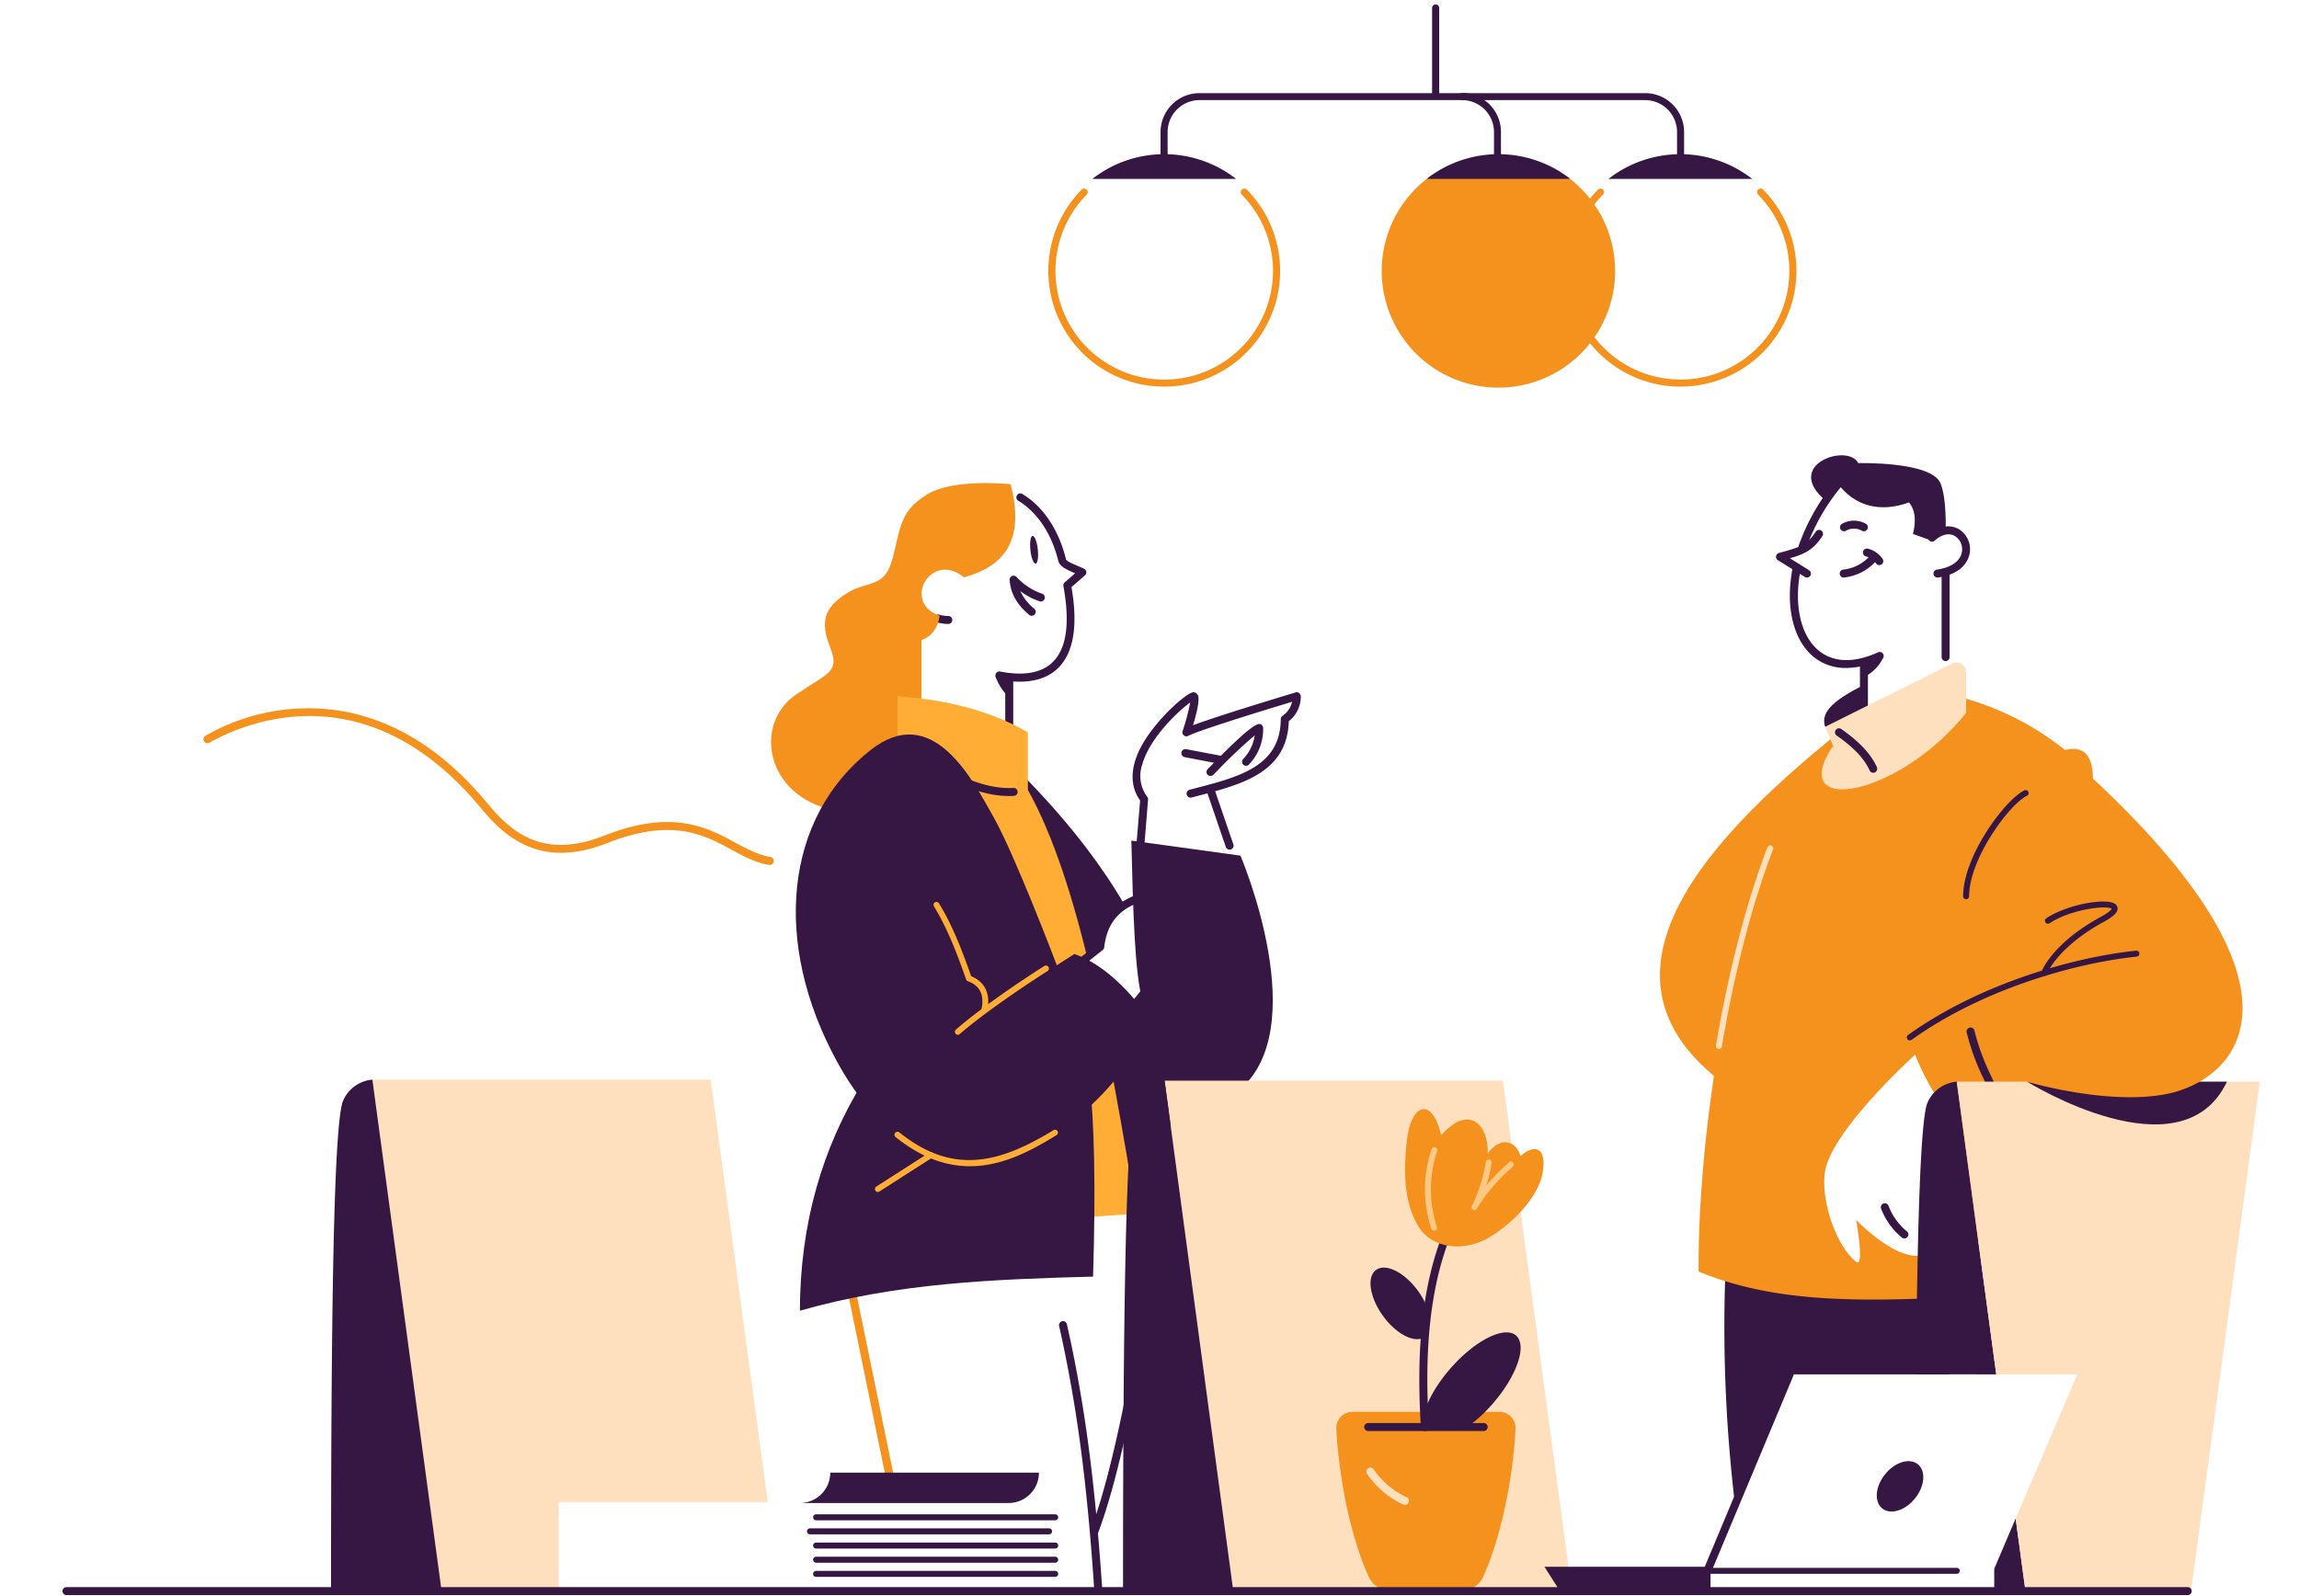 <?xml version="1.0" encoding="UTF-8"?> <svg xmlns="http://www.w3.org/2000/svg" viewBox="0 0 576 400"><defs><style>.ba76db48-554c-4e27-9729-e43666bb1fa2{fill:#f5921d;}.b145f9bb-ed95-4981-ab5b-6eaabf6d2670{fill:#361744;}.be5c9f68-64c5-4d2a-8c56-e5e38b5fe96b{fill:#ffad34;}.fda4f5fa-7842-46cf-8a01-60d0fdf3a241{fill:#ffe0be;}.f609f8e4-121d-42a1-a40b-94c4c2ca222b{fill:#ffc883;}</style></defs><g id="a80b5749-d496-449c-84a0-51d396aa404d" data-name="line"><path class="ba76db48-554c-4e27-9729-e43666bb1fa2" d="M192.79,216.75h-.16c-3.27-.53-6.17-2.09-9.24-3.75-7-3.8-15-8.12-31.18-1.74s-25.13-.77-31.64-8.65c-28.75-34.81-59.39-21.41-68.1-16.48a1,1,0,0,1-1.36-.38,1,1,0,0,1,.37-1.36A51.66,51.66,0,0,1,85,178.09c13.72,2.22,26.21,10,37.11,23.24,6.36,7.7,14.32,14,29.37,8.06,17-6.72,25.8-2,32.86,1.85,2.92,1.57,5.67,3,8.61,3.52a1,1,0,0,1-.16,2Z"></path></g><g id="b3573300-db5e-43d2-ad7b-64caf61288fd" data-name="woman"><g id="ffea9f10-6caf-47e7-aeb9-0e4ab98aad03" data-name="whead"><path class="b145f9bb-ed95-4981-ab5b-6eaabf6d2670" d="M237.58,156.37a11.57,11.57,0,0,1-2.84-.4,1,1,0,0,1,.53-1.93,8.92,8.92,0,0,0,2.32.33h0a1,1,0,0,1,0,2Z"></path><path class="b145f9bb-ed95-4981-ab5b-6eaabf6d2670" d="M255.44,170.84a26.91,26.91,0,0,1-5.23-.55,1,1,0,0,1,.39-2c4.08.82,9.66,1.07,13.15-2.36s4.36-9.81,2.68-19.06a1,1,0,0,1,.33-.94l2.61-2.26c-1.95-.83-3.78-1.61-4.19-3-1.64-6.78-5.25-12.26-9.92-15.09a1,1,0,1,1,1-1.71c5.12,3.1,9.06,9,10.81,16.29.15.49,1.9,1.23,3.06,1.72.49.22,1,.43,1.47.65a1,1,0,0,1,.57.77,1,1,0,0,1-.34.89l-3.38,2.93c1.67,9.65.55,16.48-3.34,20.29C262.83,169.68,259.52,170.84,255.44,170.84Z"></path><path class="b145f9bb-ed95-4981-ab5b-6eaabf6d2670" d="M252.86,196.12a1,1,0,0,1-1-1V169.78a1,1,0,1,1,2,0v25.34A1,1,0,0,1,252.86,196.12Z"></path><path class="ba76db48-554c-4e27-9729-e43666bb1fa2" d="M253.2,121.34c3.76,14.43-1.91,20.67-11.68,23.35-8.17-6.79-15.75,6.24-6.09,9.64-.48,3.14-2,5.16-4.57,6.09v17.46L209,203.06c-17.34-3.51-20.21-21.67-9.65-28.93,8.12-5.59,11.16-5.59,8.63-11.93s-1.52-9.9,4.06-13.45,9.65-1,11.68-9.14,2-11.68,8.63-15.74S253.2,121.34,253.2,121.34Z"></path><ellipse class="b145f9bb-ed95-4981-ab5b-6eaabf6d2670" cx="259.1" cy="137.76" rx="0.93" ry="3.49" transform="translate(-13.43 28.95) rotate(-6.23)"></ellipse><path class="b145f9bb-ed95-4981-ab5b-6eaabf6d2670" d="M258.5,154.32a1,1,0,0,1-.65-.23c-3.1-2.61-4.66-5.39-4.89-8.73a1,1,0,0,1,.6-1,1,1,0,0,1,1.12.23,15.56,15.56,0,0,0,6.44,4.21,1,1,0,0,1-.62,1.9,16.38,16.38,0,0,1-4.86-2.57,11.93,11.93,0,0,0,3.5,4.42,1,1,0,0,1-.64,1.76Z"></path><path class="b145f9bb-ed95-4981-ab5b-6eaabf6d2670" d="M249.45,169.63a13.55,13.55,0,0,0,2.88,4.66s.14-4.83.14-4.83Z"></path></g><g id="fb3bb995-bb8b-4579-b841-72c8dfb7c53b" data-name="wbody"><path class="b145f9bb-ed95-4981-ab5b-6eaabf6d2670" d="M285.65,213.62h-.08a1,1,0,0,1-.92-1.08l1-11.93c-2.48-3.47-2.51-7.89-.1-12.81,3.46-7,11.79-14.31,13.44-14.31a1.24,1.24,0,0,1,1,.52c.23.32.89,1.24-1.09,7.75,6.83-2.58,25.5-8.16,25.71-8.23a1,1,0,0,1,.89.16,1,1,0,0,1,.4.82,7.73,7.73,0,0,1-3,6.22c-.39,12.84-11.63,15.79-22.5,18.65l-1.82.47a1,1,0,1,1-.52-1.93l1.83-.48c10.76-2.82,20.92-5.49,21-17.22a1,1,0,0,1,.42-.81,5.73,5.73,0,0,0,2.41-3.53c-8.36,2.51-23.68,7.28-26,8.53a1,1,0,0,1-1.12-.11,1,1,0,0,1-.3-1.08,53.64,53.64,0,0,0,1.89-7.17c-2.78,2-10.1,8.75-12,15.52a8.74,8.74,0,0,0,1.25,8.13,1,1,0,0,1,.2.7l-1,12.31A1,1,0,0,1,285.65,213.62Zm13.56-38.17Z"></path><path class="b145f9bb-ed95-4981-ab5b-6eaabf6d2670" d="M303.28,194.46a1,1,0,0,1-.71-.29,1,1,0,0,1,0-1.41l.76-.77c5-5.09,9.7-9.72,11.79-10.48a1,1,0,0,1,.91.11,1,1,0,0,1,.44.8,12.76,12.76,0,0,1-3.5,9.12,1,1,0,1,1-1.48-1.34,10.86,10.86,0,0,0,2.88-5.91,123.5,123.5,0,0,0-9.61,9.11l-.76.77A1,1,0,0,1,303.28,194.46Z"></path><path class="b145f9bb-ed95-4981-ab5b-6eaabf6d2670" d="M305.53,191.38l-.19,0-8.52-1.63a1,1,0,1,1,.37-2l8.53,1.62a1,1,0,0,1-.19,2Z"></path><path class="b145f9bb-ed95-4981-ab5b-6eaabf6d2670" d="M308.06,212.93a1,1,0,0,1-.94-.67l-4.79-14a1,1,0,1,1,1.89-.65l4.79,14a1,1,0,0,1-.62,1.27A1,1,0,0,1,308.06,212.93Z"></path><path class="b145f9bb-ed95-4981-ab5b-6eaabf6d2670" d="M289.85,244.76l-8.48,10.72-15-10.2,4.88-4.47,4.45-3.52c.58-5.21,2.83-8.44,6.07-10.48-11.87-20.56-28.94-35.47-29.14-36.43l27.48,112.17s19.18-26.95,10.11-56.76C290.08,245.45,290,245.11,289.85,244.76Z"></path><path class="ba76db48-554c-4e27-9729-e43666bb1fa2" d="M223.49,373.86a1,1,0,0,1-1-.8L211.7,320.39a1,1,0,0,1,2-.4l10.81,52.67a1,1,0,0,1-.77,1.18Z"></path><path class="b145f9bb-ed95-4981-ab5b-6eaabf6d2670" d="M283.45,210.67l27.34,3.76s18.8,43.94-.9,59.23-35.13,9.46-38.76,1.3,15.17-24.11,15.17-24.11C284.28,244.44,283.87,227.53,283.45,210.67Z"></path><path class="be5c9f68-64c5-4d2a-8c56-e5e38b5fe96b" d="M224.87,174.48v15.9l45.8,114.77,14.09-1c-7-42.14-14.34-83.17-27.23-106.18V183.52C247.74,177.88,236.67,175.32,224.87,174.48Z"></path><path class="b145f9bb-ed95-4981-ab5b-6eaabf6d2670" d="M269.19,239.08c6.71,2.37,12.75,8,18.4,15.53-2.83,19.7-49.5,63.07-77.76,11.66-16.53-30.08-13.22-61.43,8.3-78.31,15.51-12.18,25.44,7.29,30.84,16.88s15.81,37.06,15.81,37.06Z"></path><path class="b145f9bb-ed95-4981-ab5b-6eaabf6d2670" d="M216.57,270.57c-10.69,17.09-16.12,36.38-16.16,57.91,24.46-7,48.66-7.87,73.45-8.55,1.41-45.61-1.62-64-6.74-69.47Z"></path><path class="b145f9bb-ed95-4981-ab5b-6eaabf6d2670" d="M281.37,256.48a1,1,0,0,1-.56-.18l-15-10.2a1,1,0,0,1-.44-.74,1,1,0,0,1,.3-.8l3.5-3.38.08-.07,5.51-4.35c.87-6.68,4.56-10.91,11.28-12.92a1,1,0,0,1,1.14.43L295.63,238a1,1,0,0,1-.07,1.15L282.15,256.1A1,1,0,0,1,281.37,256.48Zm-13.45-11.34,13.24,9,12.4-15.66L285.86,226c-5.62,1.89-8.54,5.54-9.2,11.41a1,1,0,0,1-.37.67l-5.79,4.58Z"></path><path class="b145f9bb-ed95-4981-ab5b-6eaabf6d2670" d="M275.15,399.24a1,1,0,0,1-1-.93c-1.82-27.08-4.36-46.2-8.79-66a1,1,0,0,1,.76-1.2,1,1,0,0,1,1.19.76c4.45,19.89,7,39.09,8.84,66.28a1,1,0,0,1-.93,1.07Z"></path><path class="b145f9bb-ed95-4981-ab5b-6eaabf6d2670" d="M274.2,384.77a1.07,1.07,0,0,1-.35-.06,1,1,0,0,1-.58-1.29c5.5-14.66,9.83-38.18,13.34-59.25a1,1,0,0,1,1.15-.82,1,1,0,0,1,.82,1.15c-3.53,21.17-7.88,44.8-13.44,59.62A1,1,0,0,1,274.2,384.77Z"></path><path class="be5c9f68-64c5-4d2a-8c56-e5e38b5fe96b" d="M240,259.34a.76.76,0,0,1-.57-.26.74.74,0,0,1,.07-1.05c5.41-4.75,15-11.43,22.15-15.94a.75.75,0,0,1,.8,1.27c-7.07,4.48-16.61,11.1-22,15.79A.72.72,0,0,1,240,259.34Z"></path><path class="be5c9f68-64c5-4d2a-8c56-e5e38b5fe96b" d="M246.67,253.65h-.15a.74.74,0,0,1-.58-.88c.69-3.48-.46-5.79-3.44-6.87a.72.72,0,0,1-.45-.45c-2.23-6.39-4.76-13-8.06-18.31a.74.74,0,0,1,.24-1,.75.75,0,0,1,1,.23c3.32,5.32,5.86,11.92,8.09,18.28,3.43,1.4,4.87,4.38,4.06,8.44A.76.76,0,0,1,246.67,253.65Z"></path><path class="be5c9f68-64c5-4d2a-8c56-e5e38b5fe96b" d="M243,292.27c-5.79,0-12-2-18.6-7.3a.75.75,0,0,1-.12-1.06.76.76,0,0,1,1.06-.11c13.51,10.85,25.21,7.62,38.63-.58a.76.76,0,0,1,1,.24.77.77,0,0,1-.25,1C258.23,288.49,251,292.27,243,292.27Z"></path><path class="be5c9f68-64c5-4d2a-8c56-e5e38b5fe96b" d="M219.94,298.72a.75.75,0,0,1-.63-.35.76.76,0,0,1,.23-1l13.25-8.49a.74.74,0,0,1,1,.23.73.73,0,0,1-.22,1l-13.25,8.5A.78.78,0,0,1,219.94,298.72Z"></path><path class="b145f9bb-ed95-4981-ab5b-6eaabf6d2670" d="M252.8,199.49c-4,0-8.33-1.11-13.56-3.46a1,1,0,0,1,.82-1.83c5.46,2.46,9.86,3.5,13.84,3.26a1,1,0,0,1,1.06.94,1,1,0,0,1-.94,1.06C253.62,199.48,253.21,199.49,252.8,199.49Z"></path></g></g><g id="bb63831e-3c14-43e7-b296-e519ab90f191" data-name="man"><path class="ba76db48-554c-4e27-9729-e43666bb1fa2" d="M433.84,273c-38-26.53-9.27-60.37,26.91-89.47l-1.84,60.35Z"></path><path class="b145f9bb-ed95-4981-ab5b-6eaabf6d2670" d="M448.38,344.43h40l1.91-24.24-57.91-3.86a373.56,373.56,0,0,0,2.27,60.32Z"></path><polygon class="b145f9bb-ed95-4981-ab5b-6eaabf6d2670" points="437.67 398.24 484.08 398.44 484.1 398.24 437.67 398.24"></polygon><path class="b145f9bb-ed95-4981-ab5b-6eaabf6d2670" d="M467,171.66c-8.64,4.27-10.78,7.26-9.72,10.5l9.72,1.36Z"></path><path class="ba76db48-554c-4e27-9729-e43666bb1fa2" d="M524.38,195.12c-.08-5.45-2-8.38-7-7.16a71.12,71.12,0,0,0-27.13-13.48S479,170,465,179.67c-27.37,19.08-39.81,98.29-39.42,139,19.57,8.09,41.36,7.44,64.63,6.43,0,0,16.6-39.59,17.61-54.05,0,0,20.16,6,35,3.09C559.76,270.83,582.7,249.49,524.38,195.12ZM480.47,314.71c-6.58.29-15.43-9-15.43-9s2.2,12.2,0,10.5c-4.9-3.78-8.92-15.33-7.8-22.55,1.62-10.44,22.61-29.36,22.61-29.36,1.71,4.88,6.45,12.83,7.61,13.7C487.46,278,487.05,314.42,480.47,314.71Z"></path><path class="fda4f5fa-7842-46cf-8a01-60d0fdf3a241" d="M430.66,262.87h-.13a.75.75,0,0,1-.61-.86c3.21-18.9,7.67-36.07,12.9-49.65a.75.75,0,0,1,1.4.54c-5.19,13.49-9.62,30.56-12.82,49.36A.76.76,0,0,1,430.66,262.87Z"></path><path class="b145f9bb-ed95-4981-ab5b-6eaabf6d2670" d="M462.56,167.4a12.64,12.64,0,0,1-8.07-2.7c-5.26-4.21-7.29-12.86-5.31-22.59a1,1,0,0,1,2,.4c-1.83,9-.07,16.89,4.6,20.62,3.66,2.93,8.75,3.06,14.7.37a1,1,0,1,1,.82,1.82A21.28,21.28,0,0,1,462.56,167.4Z"></path><path class="b145f9bb-ed95-4981-ab5b-6eaabf6d2670" d="M451.61,138.05a1.26,1.26,0,0,1-.33-.05,1,1,0,0,1-.62-1.27A52.4,52.4,0,0,1,460,120.42a1,1,0,0,1,1.4-.13,1,1,0,0,1,.13,1.41,50.53,50.53,0,0,0-9,15.68A1,1,0,0,1,451.61,138.05Z"></path><path class="b145f9bb-ed95-4981-ab5b-6eaabf6d2670" d="M467,179.66a1,1,0,0,1-1-1V166a1,1,0,1,1,2,0v12.7A1,1,0,0,1,467,179.66Z"></path><path class="b145f9bb-ed95-4981-ab5b-6eaabf6d2670" d="M462,144.74a1,1,0,0,1-.13-2,10.47,10.47,0,0,0,6.59-3.38,1,1,0,0,1,1.48,1.36,12.68,12.68,0,0,1-7.8,4Z"></path><path class="b145f9bb-ed95-4981-ab5b-6eaabf6d2670" d="M470.85,141.62a1,1,0,0,1-.86-.49,4.63,4.63,0,0,0-2.44-1.68,1,1,0,1,1,.51-1.93,6.47,6.47,0,0,1,3.65,2.59,1,1,0,0,1-.35,1.37A.94.94,0,0,1,470.85,141.62Z"></path><path class="b145f9bb-ed95-4981-ab5b-6eaabf6d2670" d="M462,133.13a1,1,0,0,1-.47-1.88,6.11,6.11,0,0,1,5.92,0,1,1,0,0,1,.42,1.34,1,1,0,0,1-1.35.43,4.14,4.14,0,0,0-4.06,0A1,1,0,0,1,462,133.13Z"></path><path class="b145f9bb-ed95-4981-ab5b-6eaabf6d2670" d="M452.71,144.74a.94.94,0,0,1-.53-.16l-6.74-4.18a1,1,0,0,1-.46-1,1,1,0,0,1,.72-.82l.86-.24c4.13-1.13,6.2-1.7,8.34-5.08a1,1,0,0,1,1.38-.31,1,1,0,0,1,.31,1.38c-2.27,3.59-4.71,4.58-8.15,5.57l4.8,3a1,1,0,0,1-.53,1.85Z"></path><path class="b145f9bb-ed95-4981-ab5b-6eaabf6d2670" d="M487.46,165.67a1,1,0,0,1-1-1V143.74a1,1,0,0,1,2,0v20.93A1,1,0,0,1,487.46,165.67Z"></path><path class="b145f9bb-ed95-4981-ab5b-6eaabf6d2670" d="M485.5,144.74a1,1,0,0,1-.15-2c3.51-.52,5.77-2.11,6.18-4.37a3.86,3.86,0,0,0-1.8-4.06c-1.43-.81-3.25-.38-5,1.17a1,1,0,0,1-1.34-1.49c3.42-3.06,6.25-2,7.3-1.43a5.9,5.9,0,0,1,2.79,6.17c-.28,1.49-1.59,5.06-7.86,6Z"></path><path class="b145f9bb-ed95-4981-ab5b-6eaabf6d2670" d="M479.28,133.82c.4-1.69,1.16-5.32-1-7.91-9.59,3.5-16.27-1.11-19.18-7,0,0,21.25,2.21,21.77,2.15s3.05,14.42,3.05,14.42Z"></path><path class="b145f9bb-ed95-4981-ab5b-6eaabf6d2670" d="M457.24,125.33c-10.49-9,5.84-14.32,8.33-9.27,0,0,18.2-.48,20.58,5,1.63,3.74,1.31,11.83,1.31,11.83L484,135.41l-3.68-11-14.74-3.3h-4.83Z"></path><path class="fda4f5fa-7842-46cf-8a01-60d0fdf3a241" d="M492.6,178.66v-10.2a2.43,2.43,0,0,0-3.52-2.17l-31.84,15.87L462,193.31Z"></path><path class="fda4f5fa-7842-46cf-8a01-60d0fdf3a241" d="M459.06,187.21c-11.38,17.33,16.46,12.71,33.54-8.55l-27,9.85Z"></path><path class="b145f9bb-ed95-4981-ab5b-6eaabf6d2670" d="M469.33,193.66a1,1,0,0,1-.91-.59c-1.32-2.92-4-5.78-8.25-8.73a1,1,0,1,1,1.15-1.64c4.54,3.17,7.45,6.29,8.92,9.55a1,1,0,0,1-.5,1.32A1,1,0,0,1,469.33,193.66Z"></path><path class="b145f9bb-ed95-4981-ab5b-6eaabf6d2670" d="M467,169.68a10.32,10.32,0,0,0,4.79-4.81L467,166Z"></path><path class="b145f9bb-ed95-4981-ab5b-6eaabf6d2670" d="M477.14,310.37a1,1,0,0,1-.65-.24,17.32,17.32,0,0,1-5.19-7.21,1,1,0,0,1,.57-1.3,1,1,0,0,1,1.29.57,15.22,15.22,0,0,0,4.62,6.41,1,1,0,0,1,.12,1.41A1,1,0,0,1,477.14,310.37Z"></path><path class="b145f9bb-ed95-4981-ab5b-6eaabf6d2670" d="M478.5,260.74a.75.75,0,0,1-.44-1.36c18.34-13.17,42.24-19.61,57.13-21.13a.74.74,0,0,1,.82.67.75.75,0,0,1-.67.82c-14.71,1.5-38.3,7.87-56.4,20.86A.82.82,0,0,1,478.5,260.74Z"></path><path class="b145f9bb-ed95-4981-ab5b-6eaabf6d2670" d="M512.17,244.62a.86.86,0,0,1-.27-.05.75.75,0,0,1-.44-1c.11-.3,2.82-7.26,14.94-13.83,2.09-1.14,2.56-1.78,2.65-2-1.16-.93-10.22.09-15.53,3.64a.75.75,0,0,1-.83-1.25c5-3.37,14.45-5.09,17-3.73a1.45,1.45,0,0,1,.87,1.29c0,1-1.07,2-3.47,3.34-11.63,6.3-14.22,13-14.24,13A.75.75,0,0,1,512.17,244.62Z"></path><path class="b145f9bb-ed95-4981-ab5b-6eaabf6d2670" d="M492.6,225.35a.74.74,0,0,1-.75-.75c0-10,10.41-24.09,15.33-26.52a.74.74,0,0,1,1,.34.73.73,0,0,1-.34,1c-4.52,2.24-14.49,15.88-14.49,25.18A.75.75,0,0,1,492.6,225.35Z"></path><path class="b145f9bb-ed95-4981-ab5b-6eaabf6d2670" d="M500.05,276a1,1,0,0,1-.93-.64c-.67-1.73-1.38-3.3-2.14-5a58.26,58.26,0,0,1-4.22-11.55,1,1,0,1,1,1.94-.46,56.83,56.83,0,0,0,4.1,11.18c.74,1.61,1.5,3.28,2.19,5.08a1,1,0,0,1-.58,1.29A1.09,1.09,0,0,1,500.05,276Z"></path></g><g id="f7b07c3b-c406-4ebf-8860-83fb4e66b302" data-name="chairs"><polygon class="fda4f5fa-7842-46cf-8a01-60d0fdf3a241" points="192.35 376.41 178.07 270.57 93.3 270.57 110.56 398.49 140 398.49 140 376.41 192.35 376.41"></polygon><path class="b145f9bb-ed95-4981-ab5b-6eaabf6d2670" d="M93.3,270.57a8.79,8.79,0,0,0-7.36,5.33c-2.38,6-3,54.32-3,122.59h27.67Z"></path><polygon class="fda4f5fa-7842-46cf-8a01-60d0fdf3a241" points="291.78 270.83 376.55 270.83 393.81 398.75 309.04 398.75 291.78 270.83"></polygon><path class="b145f9bb-ed95-4981-ab5b-6eaabf6d2670" d="M291.78,270.83a8.77,8.77,0,0,0-7.36,5.33c-2.38,5.95-3.05,54.31-3.05,122.59H309Z"></path><path class="b145f9bb-ed95-4981-ab5b-6eaabf6d2670" d="M500.15,344.43l-9.9-73.35a8.79,8.79,0,0,0-7.36,5.33c-1.68,4.2-2.5,29.51-2.84,68Z"></path><path class="b145f9bb-ed95-4981-ab5b-6eaabf6d2670" d="M499.64,393.16v5.08H479.85V399h27.66L505,380.56Z"></path><polygon class="fda4f5fa-7842-46cf-8a01-60d0fdf3a241" points="490.25 271.08 500.15 344.43 520.46 344.43 505.02 380.56 507.51 399 548.92 399 566.18 271.08 490.25 271.08"></polygon><path class="b145f9bb-ed95-4981-ab5b-6eaabf6d2670" d="M507.87,271.08s38.67,24.09,50.08,0Z"></path><path class="ba76db48-554c-4e27-9729-e43666bb1fa2" d="M520.46,252.9c13.7,7.09,27.66,5.69,30.66,18.18a27.55,27.55,0,0,1-8.3,3.09c-14.8,2.93-35-3.09-35-3.09S520.38,247.45,520.46,252.9Z"></path></g><g id="bbbf07b3-4fda-4529-bf0a-785182fd131c" data-name="computer"><polygon class="b145f9bb-ed95-4981-ab5b-6eaabf6d2670" points="427.56 392.65 386.95 392.65 390.51 398.24 427.56 398.24 427.56 392.65"></polygon><ellipse class="b145f9bb-ed95-4981-ab5b-6eaabf6d2670" cx="476.04" cy="372.48" rx="7.11" ry="4.82" transform="translate(-112.63 509.68) rotate(-51.16)"></ellipse><path class="b145f9bb-ed95-4981-ab5b-6eaabf6d2670" d="M490.25,394.42H427.56a.75.75,0,0,1,0-1.5h62.69a.75.75,0,0,1,0,1.5Z"></path><path class="b145f9bb-ed95-4981-ab5b-6eaabf6d2670" d="M427.56,399.24a1,1,0,0,1-1-1v-4.06a1,1,0,0,1,.08-.39l20.81-49.74a1,1,0,0,1,1.85.77l-20.74,49.56v3.86A1,1,0,0,1,427.56,399.24Z"></path></g><g id="af60ae77-04c7-4208-b5d3-9e98115e9881" data-name="flower"><path class="b145f9bb-ed95-4981-ab5b-6eaabf6d2670" d="M344.77,318.26c2.41-1.75,7.1.58,10.47,5.21a17.93,17.93,0,0,1,2.49,4.68c.62,1.78-.45,2.29-.73,3.59-.19.91.65,2.81,0,3.29-2.41,1.75-7.1-.58-10.47-5.21S342.36,320,344.77,318.26Z"></path><path class="ba76db48-554c-4e27-9729-e43666bb1fa2" d="M375.65,353.82H338.86a4.07,4.07,0,0,0-4.05,4.3c.66,12.46,3.56,27,8.14,37.1a5.54,5.54,0,0,0,5.05,3.27h18.52a5.54,5.54,0,0,0,5.05-3.27c4.57-10.14,7.47-24.64,8.14-37.1A4.08,4.08,0,0,0,375.65,353.82Z"></path><path class="b145f9bb-ed95-4981-ab5b-6eaabf6d2670" d="M357,358.63a1,1,0,0,1-1-.94c-1.25-19.57.43-35.15,5.15-47.62a1,1,0,0,1,1.28-.58,1,1,0,0,1,.59,1.29c-4.62,12.19-6.26,27.5-5,46.79a1,1,0,0,1-.93,1.06Z"></path><path class="b145f9bb-ed95-4981-ab5b-6eaabf6d2670" d="M371.73,358.63H342.79a1,1,0,0,1,0-2h28.94a1,1,0,0,1,0,2Z"></path><path class="b145f9bb-ed95-4981-ab5b-6eaabf6d2670" d="M367.62,357.63a37.17,37.17,0,0,0,6.23-5.69c6.16-7,8.84-14.71,6-17.23s-10.17,1.1-16.33,8.1c-4.79,5.43-7.47,11.29-7.09,14.82Z"></path><path class="ba76db48-554c-4e27-9729-e43666bb1fa2" d="M361.07,284.53c-2.29-9.9-7.65-8-8.63,1.53-.77,7.36-.77,15,2.79,21.06s11.67,6.6,17.76,3.05,12.39-10.25,13.46-16c1.27-6.85-2.08-7.52-5.48-4.45-1.38-4.44-5.5-4.56-8.23-.63C373,281.74,367.92,276.67,361.07,284.53Z"></path><path class="f609f8e4-121d-42a1-a40b-94c4c2ca222b" d="M359.29,308.38a.77.77,0,0,1-.71-.49,31.6,31.6,0,0,1,.05-19.82.75.75,0,1,1,1.42.47,30,30,0,0,0-.06,18.83.74.74,0,0,1-.45,1A.56.56,0,0,1,359.29,308.38Z"></path><path class="f609f8e4-121d-42a1-a40b-94c4c2ca222b" d="M369.44,303.3a.63.63,0,0,1-.35-.09.74.74,0,0,1-.32-1,39.23,39.23,0,0,0,3.48-11,.74.74,0,0,1,.87-.61.74.74,0,0,1,.61.86,42.76,42.76,0,0,1-1.32,5.61,47.77,47.77,0,0,1,5.69-5.8.74.74,0,0,1,1,.09.75.75,0,0,1-.09,1.06,45.26,45.26,0,0,0-9,10.46A.75.75,0,0,1,369.44,303.3Z"></path><path class="fda4f5fa-7842-46cf-8a01-60d0fdf3a241" d="M352,377.16a1.06,1.06,0,0,1-.42-.09,22.32,22.32,0,0,1-9.06-7.7,1,1,0,0,1,.25-1.39,1,1,0,0,1,1.39.24,20.39,20.39,0,0,0,8.26,7,1,1,0,0,1-.42,1.91Z"></path></g><g id="e1ad743d-4c22-43f5-95cd-96610a02fea2" data-name="papers"><path class="b145f9bb-ed95-4981-ab5b-6eaabf6d2670" d="M264.37,381h-59.9a.75.75,0,0,1,0-1.5h59.9a.75.75,0,0,1,0,1.5Z"></path><path class="b145f9bb-ed95-4981-ab5b-6eaabf6d2670" d="M262.84,384.52h-59.9a.75.75,0,0,1,0-1.5h59.9a.75.75,0,0,1,0,1.5Z"></path><path class="b145f9bb-ed95-4981-ab5b-6eaabf6d2670" d="M264.37,388.08h-59.9a.75.75,0,1,1,0-1.5h59.9a.75.75,0,0,1,0,1.5Z"></path><path class="b145f9bb-ed95-4981-ab5b-6eaabf6d2670" d="M264.37,391.63h-59.9a.75.75,0,0,1,0-1.5h59.9a.75.75,0,0,1,0,1.5Z"></path><path class="b145f9bb-ed95-4981-ab5b-6eaabf6d2670" d="M264.37,395.18h-59.9a.75.75,0,1,1,0-1.5h59.9a.75.75,0,0,1,0,1.5Z"></path><path class="b145f9bb-ed95-4981-ab5b-6eaabf6d2670" d="M200.41,376.67a7.62,7.62,0,0,0,7.61-7.62H260.3a7.61,7.61,0,0,1-7.61,7.62Z"></path></g><g id="ad586045-d86b-4fea-96f0-3116fc3b280b" data-name="table"><path class="b145f9bb-ed95-4981-ab5b-6eaabf6d2670" d="M548.12,399.75H16.65a1,1,0,1,1,0-2H548.12a1,1,0,0,1,0,2Z"></path></g><g id="a260e7c8-f654-41eb-a866-e8ea561d0e80" data-name="lamp copy"><path class="ba76db48-554c-4e27-9729-e43666bb1fa2" d="M291.68,96.89A29,29,0,0,1,271,47.53a.9.9,0,0,1,1.26,0,.88.88,0,0,1,0,1.25,27.25,27.25,0,1,0,38.86,0,.88.88,0,0,1,0-1.25.9.9,0,0,1,1.26,0,29,29,0,0,1-20.7,49.36Z"></path><path class="ba76db48-554c-4e27-9729-e43666bb1fa2" d="M421.05,96.89a29,29,0,0,1-20.69-49.36.88.88,0,1,1,1.26,1.24,27.25,27.25,0,1,0,38.87,0,.88.88,0,0,1,0-1.25.88.88,0,0,1,1.25,0,29,29,0,0,1-20.7,49.36Z"></path><path class="ba76db48-554c-4e27-9729-e43666bb1fa2" d="M404.66,67.87a29.24,29.24,0,1,1-47.25-23s11.22-1.77,18-1.77,18,1.77,18,1.77A29.17,29.17,0,0,1,404.66,67.87Z"></path><path class="b145f9bb-ed95-4981-ab5b-6eaabf6d2670" d="M393.43,44.83h-36a29.26,29.26,0,0,1,36,0Z"></path><path class="b145f9bb-ed95-4981-ab5b-6eaabf6d2670" d="M309.69,44.83h-36a29.26,29.26,0,0,1,36,0Z"></path><path class="b145f9bb-ed95-4981-ab5b-6eaabf6d2670" d="M439.06,44.83H403a29.26,29.26,0,0,1,36,0Z"></path><path class="b145f9bb-ed95-4981-ab5b-6eaabf6d2670" d="M421.05,40.62a.88.88,0,0,1-.88-.89V33.09a8,8,0,0,0-8-8H300.54a8,8,0,0,0-8,8v6.64a.89.89,0,1,1-1.77,0V33.09a9.76,9.76,0,0,1,9.75-9.75H412.19a9.76,9.76,0,0,1,9.75,9.75v6.64A.89.89,0,0,1,421.05,40.62Z"></path><path class="b145f9bb-ed95-4981-ab5b-6eaabf6d2670" d="M375.2,40.62a.89.89,0,0,1-.89-.89V33.09a8,8,0,0,0-8-8,.89.89,0,0,1,0-1.77,9.76,9.76,0,0,1,9.75,9.75v6.64A.88.88,0,0,1,375.2,40.62Z"></path><path class="b145f9bb-ed95-4981-ab5b-6eaabf6d2670" d="M359.69,24.23a.89.89,0,0,1-.89-.89V2a.89.89,0,0,1,1.78,0V23.34A.89.89,0,0,1,359.69,24.23Z"></path></g></svg> 